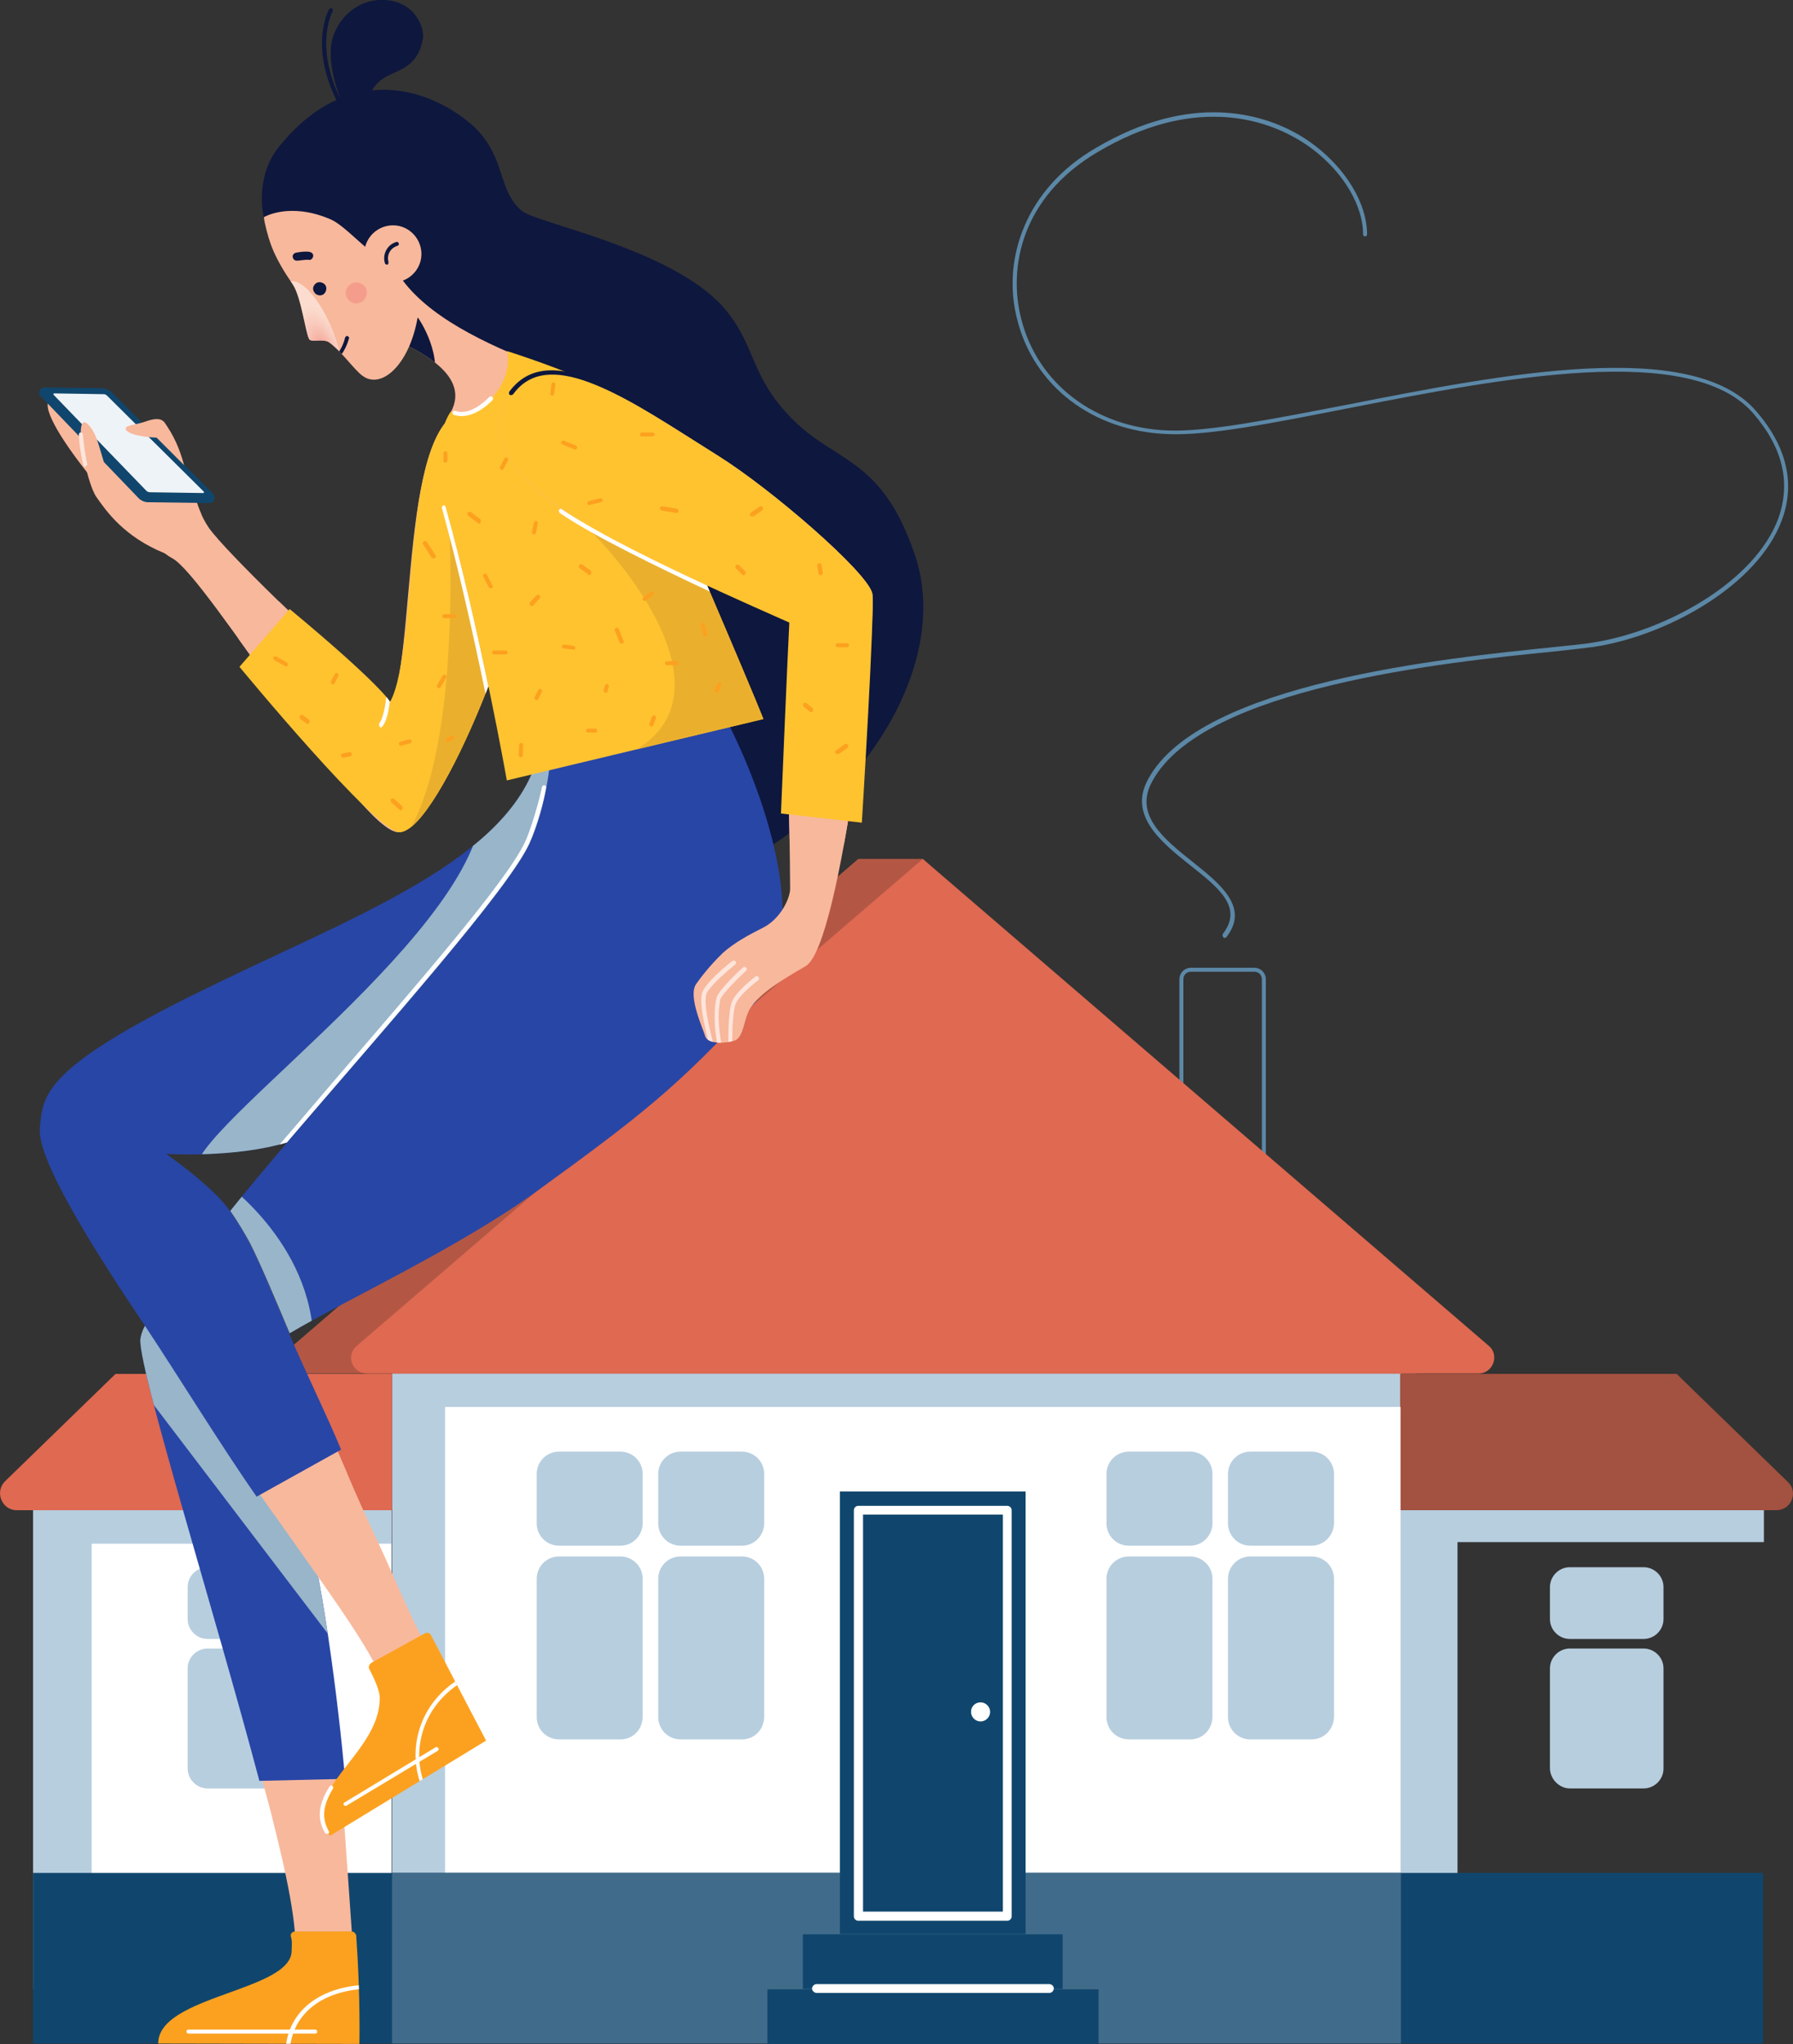 <?xml version="1.0" encoding="utf-8"?>
<!-- Generator: Adobe Illustrator 26.1.0, SVG Export Plug-In . SVG Version: 6.00 Build 0)  -->
<svg version="1.1" id="Ñëîé_5" xmlns="http://www.w3.org/2000/svg" xmlns:xlink="http://www.w3.org/1999/xlink" x="0px" y="0px"
	 viewBox="0 0 450 512.9" style="enable-background:new 0 0 450 512.9;" xml:space="preserve">
<rect x="0" y="0" width="450" height="512.9" fill="#333333" stroke="none"/>
<style type="text/css">
	.st0{fill:#B7CEDF;}
	.st1{fill:#FFFFFF;}
	.st2{fill-rule:evenodd;clip-rule:evenodd;fill:#B7CEDF;}
	.st3{fill:#DF6951;}
	.st4{fill:#A35140;}
	.st5{fill:#10466D;}
	.st6{fill:#406B8A;}
	.st7{fill:#5C88A7;}
	.st8{fill:#B35744;}
	.st9{fill:#F8B89C;}
	.st10{clip-path:url(#SVGID_00000015313104536187119140000009260548188533477541_);fill:#F8B89C;}
	.st11{clip-path:url(#SVGID_00000140016197757336197370000010416574855523040176_);fill:#F8B89C;}
	.st12{fill:#FFC330;}
	.st13{clip-path:url(#SVGID_00000106121127464306556950000006023072539687857833_);fill:#EAB02D;}
	.st14{clip-path:url(#SVGID_00000082365984129610611210000003379697603435280806_);fill:#FFFFFF;}
	.st15{clip-path:url(#SVGID_00000134242359294277713760000009247551313349284524_);fill:#FFFFFF;}
	.st16{fill:#EEF3F7;}
	.st17{fill:#FDE5DC;}
	.st18{clip-path:url(#SVGID_00000080922393006732089680000008527489055077887415_);fill:#0E173D;}
	.st19{clip-path:url(#SVGID_00000140711574765740311780000001616095871027402926_);fill:#0E173D;}
	.st20{clip-path:url(#SVGID_00000090290386512647132910000006193281817751666108_);fill:#0E173D;}
	
		.st21{opacity:0.5;clip-path:url(#SVGID_00000142855112459868463690000001367989396906568126_);fill:url(#SVGID_00000022551323050679580150000009056249511095474076_);enable-background:new    ;}
	.st22{clip-path:url(#SVGID_00000115496088128263827190000013885731102516828051_);fill:#0E173D;}
	
		.st23{opacity:0.2;clip-path:url(#SVGID_00000173859203314288505920000016130954559817674112_);fill:#EB344C;enable-background:new    ;}
	.st24{fill:#0E173D;}
	.st25{clip-path:url(#SVGID_00000077324638559572060510000011838148935118322604_);fill:#F8B89C;}
	.st26{fill:#FCA11F;}
	.st27{clip-path:url(#SVGID_00000089553787616177742690000005079730960262800531_);fill:#FFFFFF;}
	.st28{clip-path:url(#SVGID_00000073714747023782310390000014750969584158007226_);fill:#FFFFFF;}
	.st29{fill:#2846A6;}
	.st30{clip-path:url(#SVGID_00000149378546414190119570000000674514372669313202_);fill:#98B5CA;}
	.st31{clip-path:url(#SVGID_00000109710105781903276500000002528337881465983639_);fill:#F8B89C;}
	.st32{clip-path:url(#SVGID_00000155843037535064500790000012427497100779378877_);fill:#98B5CA;}
	.st33{clip-path:url(#SVGID_00000041274040920398083800000017223574460899991207_);fill:#FFFFFF;}
	.st34{clip-path:url(#SVGID_00000136387645021236147360000001862547650198611358_);fill:#FFFFFF;}
	.st35{clip-path:url(#SVGID_00000137813036743887402620000003643739999414469561_);fill:#FFFFFF;}
	.st36{clip-path:url(#SVGID_00000109023655447731113760000008512727190764023715_);fill:#98B5CA;}
	.st37{clip-path:url(#SVGID_00000078732121074010406530000009703391305322559907_);fill:#EAB02D;}
	.st38{clip-path:url(#SVGID_00000031926361277453973050000002505349511932589186_);fill:#FFFFFF;}
	.st39{clip-path:url(#SVGID_00000081608147081549280170000003951655597861674118_);fill:#F8B89C;}
	.st40{clip-path:url(#SVGID_00000050624578507715062740000018444979332055817619_);fill:#FDE5DC;}
	.st41{clip-path:url(#SVGID_00000044176512286423532880000005334031071852391824_);fill:#FDE5DC;}
	.st42{clip-path:url(#SVGID_00000156554529110249435040000008610615620986307247_);fill:#FDE5DC;}
</style>
<g>
	<g>
		<g>
			<g>
				<rect x="98.4" y="320" class="st0" width="253.2" height="179"/>
			</g>
			<g>
				<rect x="8.3" y="378.9" class="st0" width="90" height="120.2"/>
				<g>
					<rect x="23" y="387.3" class="st1" width="75.2" height="111.7"/>
				</g>
				<g>
					<g>
						<path class="st2" d="M70.6,411.2H52.1c-2.8,0-5-2.3-5-5v-8c0-2.8,2.3-5,5-5h18.5c2.8,0,5,2.3,5,5v8
							C75.6,409,73.5,411.2,70.6,411.2z"/>
					</g>
					<g>
						<path class="st2" d="M70.6,448.7H52.1c-2.8,0-5-2.3-5-5v-25.1c0-2.8,2.3-5,5-5h18.5c2.8,0,5,2.3,5,5v25
							C75.6,446.3,73.5,448.7,70.6,448.7z"/>
					</g>
				</g>
				<g>
					<g>
						<path id="SVGID_12_" class="st3" d="M98.4,378.9H4.2c-3.8,0-5.6-4.7-2.9-7.3L29,344.7h69.4V378.9L98.4,378.9z"/>
					</g>
				</g>
			</g>
			<g>
				<polygon class="st0" points="365.8,499.1 351.4,499.1 351.4,378.9 442.7,378.9 442.7,386.9 365.8,386.9 				"/>
				<g>
					<g>
						<path class="st2" d="M394,411.2h18.5c2.8,0,5-2.3,5-5v-8c0-2.8-2.3-5-5-5H394c-2.8,0-5,2.3-5,5v8
							C389,409,391.3,411.2,394,411.2z"/>
					</g>
					<g>
						<path class="st2" d="M394,448.7h18.5c2.8,0,5-2.3,5-5v-25.1c0-2.8-2.3-5-5-5H394c-2.8,0-5,2.3-5,5v25
							C389,446.3,391.3,448.7,394,448.7z"/>
					</g>
				</g>
				<g>
					<g>
						<path id="SVGID_11_" class="st4" d="M351.4,378.9h94.4c3.8,0,5.6-4.6,2.9-7.1l-27.9-27.1h-69.4L351.4,378.9L351.4,378.9z"/>
					</g>
				</g>
			</g>
			<g>
				<rect x="111.7" y="353" class="st1" width="239.8" height="146"/>
			</g>
			<rect id="SVGID_10_" x="8.3" y="469.9" class="st5" width="434.2" height="42.8"/>
			<rect id="SVGID_9_" x="98.4" y="469.9" class="st6" width="253.2" height="42.8"/>
		</g>
		<g>
			<path class="st7" d="M317.2,296.5h-20.7c-0.3,0-0.5-0.2-0.5-0.5v-50.3c0-1.6,1.3-2.9,2.9-2.9h15.9c1.6,0,2.9,1.3,2.9,2.9v50.3
				C317.7,296.2,317.5,296.5,317.2,296.5z M297,295.4h19.7v-49.7c0-1.1-0.8-1.9-1.9-1.9h-15.9c-1.1,0-1.9,0.8-1.9,1.9L297,295.4
				L297,295.4z"/>
			<path class="st8" d="M215.4,215.5L73.4,337.7c-2.8,2.4-1.1,6.9,2.6,6.9h279c3.6,0,5.3-4.6,2.6-6.9l-126-122.2L215.4,215.5
				L215.4,215.5z"/>
			<g>
				<g>
					<path id="SVGID_8_" class="st3" d="M231.6,215.5L89.5,337.7c-2.8,2.4-1.1,6.9,2.6,6.9h279c3.6,0,5.3-4.6,2.6-6.9L231.6,215.5z"
						/>
				</g>
			</g>
		</g>
		<g>
			<g>
				<rect x="210.8" y="374.2" class="st5" width="46.6" height="111"/>
			</g>
			<rect x="201.5" y="485.3" class="st5" width="65.2" height="13.7"/>
			<rect x="192.6" y="499.1" class="st5" width="83.1" height="13.7"/>
			<path class="st1" d="M263.4,500h-58.5c-0.5,0-1.1-0.5-1.1-1.1c0-0.5,0.5-1.1,1.1-1.1h58.5c0.5,0,1.1,0.5,1.1,1.1
				C264.4,499.6,263.9,500,263.4,500z"/>
			<path class="st1" d="M214.3,480.8V378.9c0-0.6,0.5-1.1,1.1-1.1h37.4c0.6,0,1.1,0.5,1.1,1.1v101.9c0,0.6-0.5,1.1-1.1,1.1h-37.4
				C214.8,481.9,214.3,481.4,214.3,480.8z M251.7,380h-35.1v99.6h35.1V380z"/>
			<g>
				<path class="st1" d="M243.7,429.5c0,1.3,1.1,2.4,2.4,2.4c1.3,0,2.4-1.1,2.4-2.4c0-1.3-1.1-2.4-2.4-2.4
					C244.8,427.1,243.7,428.1,243.7,429.5z"/>
			</g>
		</g>
		<g>
			<g>
				<path class="st2" d="M155.7,387.8h-15.4c-3.1,0-5.6-2.5-5.6-5.6v-12.4c0-3.1,2.5-5.6,5.6-5.6h15.4c3.1,0,5.6,2.5,5.6,5.6v12.5
					C161.2,385.3,158.8,387.8,155.7,387.8z"/>
			</g>
			<g>
				<path class="st2" d="M155.7,436.4h-15.4c-3.1,0-5.6-2.5-5.6-5.6v-34.7c0-3.1,2.5-5.6,5.6-5.6h15.4c3.1,0,5.6,2.5,5.6,5.6v34.7
					C161.2,434,158.8,436.4,155.7,436.4z"/>
			</g>
			<g>
				<path class="st2" d="M186.2,387.8h-15.4c-3.1,0-5.6-2.5-5.6-5.6v-12.4c0-3.1,2.5-5.6,5.6-5.6h15.4c3.1,0,5.6,2.5,5.6,5.6v12.5
					C191.7,385.3,189.3,387.8,186.2,387.8z"/>
			</g>
			<g>
				<path class="st2" d="M186.2,436.4h-15.4c-3.1,0-5.6-2.5-5.6-5.6v-34.7c0-3.1,2.5-5.6,5.6-5.6h15.4c3.1,0,5.6,2.5,5.6,5.6v34.7
					C191.7,434,189.3,436.4,186.2,436.4z"/>
			</g>
		</g>
		<g>
			<g>
				<path class="st2" d="M298.7,387.8h-15.4c-3.1,0-5.6-2.5-5.6-5.6v-12.4c0-3.1,2.5-5.6,5.6-5.6h15.4c3.1,0,5.6,2.5,5.6,5.6v12.5
					C304.2,385.3,301.8,387.8,298.7,387.8z"/>
			</g>
			<g>
				<path class="st2" d="M298.7,436.4h-15.4c-3.1,0-5.6-2.5-5.6-5.6v-34.7c0-3.1,2.5-5.6,5.6-5.6h15.4c3.1,0,5.6,2.5,5.6,5.6v34.7
					C304.2,434,301.8,436.4,298.7,436.4z"/>
			</g>
			<g>
				<path class="st2" d="M329.2,387.8h-15.4c-3.1,0-5.6-2.5-5.6-5.6v-12.4c0-3.1,2.5-5.6,5.6-5.6h15.4c3.1,0,5.6,2.5,5.6,5.6v12.5
					C334.7,385.3,332.2,387.8,329.2,387.8z"/>
			</g>
			<g>
				<path class="st2" d="M329.2,436.4h-15.4c-3.1,0-5.6-2.5-5.6-5.6v-34.7c0-3.1,2.5-5.6,5.6-5.6h15.4c3.1,0,5.6,2.5,5.6,5.6v34.7
					C334.7,434,332.2,436.4,329.2,436.4z"/>
			</g>
		</g>
	</g>
</g>
<g>
	<g>
		<g>
			<g>
				<path id="XMLID_13_" class="st9" d="M118.4,102.6c-18.7,0-13.4,62.6-20.9,76.1c0,0-4.4-7.1-10.2-11.8
					c-5.9-4.7-30.8-28.6-34.9-34.5c-4.1-6-3.4-11.9-7.3-15.2c-3.9-3.4-30.9-19-32.8-16.7c-3.6,4.4,22.4,35,31,39.6
					c8.6,4.7,47,68.7,56.7,68.7c9.8,0,34.4-59.6,34.4-86C134.6,110.3,128.5,102.6,118.4,102.6z"/>
			</g>
			<g>
				<g>
					<defs>
						<path id="SVGID_00000046319457576951492970000004916885766449221798_" d="M118.4,102.6c-18.7,0-13.4,62.6-20.9,76.1
							c0,0-4.4-7.1-10.2-11.8c-5.9-4.7-30.8-28.6-34.9-34.5c-4.1-6-3.4-11.9-7.3-15.2c-3.9-3.4-30.9-19-32.8-16.7
							c-3.6,4.4,22.4,35,31,39.6c8.6,4.7,47,68.7,56.7,68.7c9.8,0,34.4-59.6,34.4-86C134.6,110.3,128.5,102.6,118.4,102.6z"/>
					</defs>
					<clipPath id="SVGID_00000103984260684838156090000008384918465424118965_">
						<use xlink:href="#SVGID_00000046319457576951492970000004916885766449221798_"  style="overflow:visible;"/>
					</clipPath>
					<polygon style="clip-path:url(#SVGID_00000103984260684838156090000008384918465424118965_);fill:#F8B89C;" points="
						78.9,154.8 64.2,175.8 56.5,163.4 71.7,149.4 					"/>
				</g>
			</g>
			<g>
				<g>
					<defs>
						<path id="SVGID_00000115498200528569682560000009846850632467300526_" d="M118.4,102.6c-18.7,0-13.4,62.6-20.9,76.1
							c0,0-4.4-7.1-10.2-11.8c-5.9-4.7-30.8-28.6-34.9-34.5c-4.1-6-3.4-11.9-7.3-15.2c-3.9-3.4-30.9-19-32.8-16.7
							c-3.6,4.4,22.4,35,31,39.6c8.6,4.7,47,68.7,56.7,68.7c9.8,0,34.4-59.6,34.4-86C134.6,110.3,128.5,102.6,118.4,102.6z"/>
					</defs>
					<clipPath id="SVGID_00000071547524448025007070000014971230332247667373_">
						<use xlink:href="#SVGID_00000115498200528569682560000009846850632467300526_"  style="overflow:visible;"/>
					</clipPath>
					<path style="clip-path:url(#SVGID_00000071547524448025007070000014971230332247667373_);fill:#F8B89C;" d="M23.3,113.3
						c2.2,3.9,4.3,6,4.3,6s8,9.1,10.4,10.4c1.4,0.8,14.9,1.2,13.6-2.6c-1.1-3.2-19.1-26.3-25.9-29.7c-0.6-0.3-14.9,0.5-14,2.5
						C20.3,115.5,23,112.8,23.3,113.3z"/>
				</g>
			</g>
		</g>
		<g>
			<g>
				<path id="XMLID_12_" class="st12" d="M97.9,176.1c7.5-13.5,1.9-73.5,20.6-73.5c10.1,0,16.2,7.7,16.2,20.2
					c0,26.4-24.6,86-34.4,86c-6,0-40.2-41.5-40.2-41.5l12.6-14.5C95.8,172,97.9,176.1,97.9,176.1z"/>
			</g>
			<g>
				<g>
					<defs>
						<path id="SVGID_00000140728540036087392280000016222129662293197495_" d="M97.9,176.1c7.5-13.5,1.9-73.5,20.6-73.5
							c10.1,0,16.2,7.7,16.2,20.2c0,26.4-24.6,86-34.4,86c-6,0-40.2-41.5-40.2-41.5l12.6-14.5C95.8,172,97.9,176.1,97.9,176.1z"/>
					</defs>
					<clipPath id="SVGID_00000147926776206439424690000008082454728142736051_">
						<use xlink:href="#SVGID_00000140728540036087392280000016222129662293197495_"  style="overflow:visible;"/>
					</clipPath>
					<path style="clip-path:url(#SVGID_00000147926776206439424690000008082454728142736051_);fill:#EAB02D;" d="M112.5,126.9
						c0,0,3.9,55.7-9.1,80.2c-7.8,14.9,32.9-22.8,32.9-22.8L112.5,126.9z"/>
				</g>
			</g>
			<g>
				<g>
					<defs>
						<path id="SVGID_00000111163042388495695780000014792321201266387362_" d="M97.9,176.1c7.5-13.5,1.9-73.5,20.6-73.5
							c10.1,0,16.2,7.7,16.2,20.2c0,26.4-24.6,86-34.4,86c-6,0-40.2-41.5-40.2-41.5l12.6-14.5C95.8,172,97.9,176.1,97.9,176.1z"/>
					</defs>
					<clipPath id="SVGID_00000179625177742029423680000017083277635427614650_">
						<use xlink:href="#SVGID_00000111163042388495695780000014792321201266387362_"  style="overflow:visible;"/>
					</clipPath>
					<path style="clip-path:url(#SVGID_00000179625177742029423680000017083277635427614650_);fill:#FFFFFF;" d="M126.6,196.3
						c-0.2,0-0.5-0.2-0.5-0.5c-0.1-0.4-6.7-37.4-15.2-68.4c-0.1-0.2,0.1-0.5,0.4-0.6c0.2-0.1,0.5,0.1,0.6,0.4
						c8.6,31.1,15.2,68.1,15.3,68.5C127.2,196,126.9,196.3,126.6,196.3C126.6,196.3,126.6,196.3,126.6,196.3z"/>
				</g>
			</g>
			<g>
				<g>
					<defs>
						<path id="SVGID_00000149358516117994968000000010630617122086308778_" d="M97.9,176.1c7.5-13.5,1.9-73.5,20.6-73.5
							c10.1,0,16.2,7.7,16.2,20.2c0,26.4-24.6,86-34.4,86c-6,0-40.2-41.5-40.2-41.5l12.6-14.5C95.8,172,97.9,176.1,97.9,176.1z"/>
					</defs>
					<clipPath id="SVGID_00000104687401589850795020000013612890868753098881_">
						<use xlink:href="#SVGID_00000149358516117994968000000010630617122086308778_"  style="overflow:visible;"/>
					</clipPath>
					<path style="clip-path:url(#SVGID_00000104687401589850795020000013612890868753098881_);fill:#FFFFFF;" d="M95.6,182.5
						c-0.2,0-0.2-0.1-0.3-0.2c-0.2-0.2-0.2-0.5-0.1-0.8c0.9-1.2,1.6-4.2,1.9-8.3c0-0.3,0.2-0.5,0.5-0.5s0.5,0.2,0.5,0.5
						c-0.2,3.1-0.7,7.1-2,8.9C95.9,182.4,95.7,182.5,95.6,182.5z"/>
				</g>
			</g>
		</g>
		<g>
			<path class="st5" d="M52.5,126.2L37.1,126c-0.8,0-1.7-0.4-2.3-1L10.2,99.4c-0.8-0.8-0.2-2.2,0.9-2.2l14.5,0.2
				c0.8,0,1.6,0.4,2.3,0.9l25.6,25.6C54.3,124.8,53.7,126.2,52.5,126.2z"/>
			<path class="st16" d="M26.9,99.3c-0.2-0.2-0.5-0.4-0.8-0.4l-12.5-0.2c-0.2,0-0.2,0.2-0.2,0.3l23.3,24.1c0.2,0.2,0.5,0.4,0.9,0.4
				l13.4,0.2c0.2,0,0.2-0.2,0.2-0.3L26.9,99.3z"/>
		</g>
		<path class="st9" d="M41.3,138.8c-10.1-4.1-14.6-10.5-17.1-14.1c-2.6-3.6-6-21.5-2.3-18.4c3.6,3.1,3.4,11.6,7,15
			C32.5,124.7,41.3,138.8,41.3,138.8z"/>
		<path class="st17" d="M21.4,117.1c-0.2,0-0.5-0.2-0.5-0.4c-0.6-2.6-1.1-5.6-1.1-7.7c0-0.3,0.2-0.5,0.5-0.5s0.5,0.2,0.5,0.5
			c0.2,1.9,0.5,5,1.1,7.4c0.1,0.2-0.2,0.5-0.4,0.6C21.5,117.1,21.5,117.1,21.4,117.1z"/>
		<path class="st9" d="M46.2,116.7c-1.2-4.4-2.6-7.4-4.9-10.7c-1.1-1.4-3.2-0.8-4.9-0.2c-2.3,0.8-5.4,0.9-4.8,2c1.1,1.8,7.7,2,7.7,2
			L46.2,116.7z"/>
	</g>
	<g>
		<g>
			<g>
				<path id="SVGID_2_" class="st9" d="M111.5,61.6C123.1,80.7,135,87.9,135,87.9s-1,11.4-7.8,15.2c-6.8,3.8-16,3.8-14,0.2
					c2.2-4.2,2-10-10.4-16.3C94.8,82.9,111.5,61.6,111.5,61.6z"/>
			</g>
			<g>
				<g>
					<defs>
						<path id="SVGID_00000071542884464000611200000007827099336061963916_" d="M111.5,61.6C123.1,80.7,135,87.9,135,87.9
							s-1,11.4-7.8,15.2c-6.8,3.8-16,3.8-14,0.2c2.2-4.2,2-10-10.4-16.3C94.8,82.9,111.5,61.6,111.5,61.6z"/>
					</defs>
					<clipPath id="SVGID_00000001648048020808635120000000931843608637970055_">
						<use xlink:href="#SVGID_00000071542884464000611200000007827099336061963916_"  style="overflow:visible;"/>
					</clipPath>
					<path style="clip-path:url(#SVGID_00000001648048020808635120000000931843608637970055_);fill:#0E173D;" d="M108.2,98
						c-2-3.4-4.4-5.6-7-8c-4.4-4.1-2.3-8.4,3.7-10.3C105,79.8,111.8,89.5,108.2,98z"/>
				</g>
			</g>
		</g>
		<g>
			<g>
				<path id="SVGID_1_" class="st9" d="M73.5,71.4c2.1,3.1,3.2,12.3,4.1,13.7c0.5,0.9,3.6-0.2,5,0.8c3.2,2.3,6.2,6.8,8.4,8.4
					c4.9,3.6,12.2-3.2,14-15.8c2.7-17.9,0.7-20.9-7.7-34.6c-7.1-11.6-34.1-1.7-30.8,12.2C67.6,60.9,68.7,64.4,73.5,71.4z"/>
			</g>
			<g>
				<g>
					<defs>
						<path id="SVGID_00000145050981523465659890000016964259071273399687_" d="M73.5,71.4c2.1,3.1,3.2,12.3,4.1,13.7
							c0.5,0.9,3.6-0.2,5,0.8c3.2,2.3,6.2,6.8,8.4,8.4c4.9,3.6,12.2-3.2,14-15.8c2.7-17.9,0.7-20.9-7.7-34.6
							c-7.1-11.6-34.1-1.7-30.8,12.2C67.6,60.9,68.7,64.4,73.5,71.4z"/>
					</defs>
					<clipPath id="SVGID_00000073705495794538435910000016699181459630065799_">
						<use xlink:href="#SVGID_00000145050981523465659890000016964259071273399687_"  style="overflow:visible;"/>
					</clipPath>
					<path style="clip-path:url(#SVGID_00000073705495794538435910000016699181459630065799_);fill:#0E173D;" d="M83.7,90.8
						c-0.2,0-0.4-0.1-0.5-0.2c-0.2-0.2-0.1-0.5,0.2-0.7c2.4-1.5,3.2-5.1,3.2-5.2c0.1-0.2,0.4-0.5,0.6-0.4c0.2,0.1,0.5,0.3,0.4,0.6
						c-0.1,0.2-1,4.1-3.8,5.8C83.9,90.8,83.8,90.8,83.7,90.8z"/>
				</g>
			</g>
			<g>
				<g>
					<defs>
						<path id="SVGID_00000124882651113993413700000015785734097370763406_" d="M73.5,71.4c2.1,3.1,3.2,12.3,4.1,13.7
							c0.5,0.9,3.6-0.2,5,0.8c3.2,2.3,6.2,6.8,8.4,8.4c4.9,3.6,12.2-3.2,14-15.8c2.7-17.9,0.7-20.9-7.7-34.6
							c-7.1-11.6-34.1-1.7-30.8,12.2C67.6,60.9,68.7,64.4,73.5,71.4z"/>
					</defs>
					<clipPath id="SVGID_00000072961369282518416580000010123656545161968057_">
						<use xlink:href="#SVGID_00000124882651113993413700000015785734097370763406_"  style="overflow:visible;"/>
					</clipPath>
					<path style="clip-path:url(#SVGID_00000072961369282518416580000010123656545161968057_);fill:#0E173D;" d="M79.3,73.8
						c0.8,0.5,1.8,0.4,2.3-0.4c0.5-0.8,0.4-1.8-0.4-2.3c-0.8-0.5-1.8-0.4-2.3,0.4C78.3,72.3,78.6,73.2,79.3,73.8z"/>
				</g>
			</g>
			<g>
				<g>
					<defs>
						<path id="SVGID_00000066513602282900708580000009222545738234019757_" d="M73.5,71.4c2.1,3.1,3.2,12.3,4.1,13.7
							c0.5,0.9,3.6-0.2,5,0.8c3.2,2.3,6.2,6.8,8.4,8.4c4.9,3.6,12.2-3.2,14-15.8c2.7-17.9,0.7-20.9-7.7-34.6
							c-7.1-11.6-34.1-1.7-30.8,12.2C67.6,60.9,68.7,64.4,73.5,71.4z"/>
					</defs>
					<clipPath id="SVGID_00000070120348072283904290000006813379034106194048_">
						<use xlink:href="#SVGID_00000066513602282900708580000009222545738234019757_"  style="overflow:visible;"/>
					</clipPath>
					
						<radialGradient id="SVGID_00000130647349182555909730000009054961595718127023_" cx="12286.61" cy="3848.557" r="4.594" gradientTransform="matrix(1.29 -0.496 1.136 2.954 -20140.287 -5186.053)" gradientUnits="userSpaceOnUse">
						<stop  offset="0" style="stop-color:#EB7A7A"/>
						<stop  offset="4.305909e-02" style="stop-color:#EC8383"/>
						<stop  offset="0.311" style="stop-color:#F4B8B8"/>
						<stop  offset="0.544" style="stop-color:#FADFDF"/>
						<stop  offset="0.73" style="stop-color:#FEF6F6"/>
						<stop  offset="0.845" style="stop-color:#FFFFFF"/>
					</radialGradient>
					
						<path style="opacity:0.5;clip-path:url(#SVGID_00000070120348072283904290000006813379034106194048_);fill:url(#SVGID_00000130647349182555909730000009054961595718127023_);enable-background:new    ;" d="
						M83.6,83.2c3.1,8,3.2,15.6,0.2,16.7c-3,1.2-8-4.4-11.1-12.5c-3.2-8-3.2-15.6-0.2-16.7C75.5,69.5,80.4,75.1,83.6,83.2z"/>
				</g>
			</g>
			<g>
				<g>
					<defs>
						<path id="SVGID_00000096761090937066842530000009338290915880712599_" d="M73.5,71.4c2.1,3.1,3.2,12.3,4.1,13.7
							c0.5,0.9,3.6-0.2,5,0.8c3.2,2.3,6.2,6.8,8.4,8.4c4.9,3.6,12.2-3.2,14-15.8c2.7-17.9,0.7-20.9-7.7-34.6
							c-7.1-11.6-34.1-1.7-30.8,12.2C67.6,60.9,68.7,64.4,73.5,71.4z"/>
					</defs>
					<clipPath id="SVGID_00000067200110276688811120000001950806655276005538_">
						<use xlink:href="#SVGID_00000096761090937066842530000009338290915880712599_"  style="overflow:visible;"/>
					</clipPath>
					<path style="clip-path:url(#SVGID_00000067200110276688811120000001950806655276005538_);fill:#0E173D;" d="M74.5,65.4
						c-0.5,0-0.9-0.3-1-0.8c-0.2-0.5,0.2-1.1,0.8-1.2c0.9-0.2,2.6-0.4,3.4-0.2c0.5,0.1,1,0.5,0.9,1.1c-0.1,0.5-0.5,1-1.1,0.9
						c-0.5-0.1-1.9,0.1-2.8,0.2C74.7,65.4,74.6,65.4,74.5,65.4z"/>
				</g>
			</g>
			<g>
				<g>
					<defs>
						<path id="SVGID_00000158709932350829094770000004583371343808574375_" d="M73.5,71.4c2.1,3.1,3.2,12.3,4.1,13.7
							c0.5,0.9,3.6-0.2,5,0.8c3.2,2.3,6.2,6.8,8.4,8.4c4.9,3.6,12.2-3.2,14-15.8c2.7-17.9,0.7-20.9-7.7-34.6
							c-7.1-11.6-34.1-1.7-30.8,12.2C67.6,60.9,68.7,64.4,73.5,71.4z"/>
					</defs>
					<clipPath id="SVGID_00000052811337263396192480000005323795662467227777_">
						<use xlink:href="#SVGID_00000158709932350829094770000004583371343808574375_"  style="overflow:visible;"/>
					</clipPath>
					
						<path style="opacity:0.2;clip-path:url(#SVGID_00000052811337263396192480000005323795662467227777_);fill:#EB344C;enable-background:new    ;" d="
						M92,74.1c-0.4,1.4-1.8,2.3-3.2,2c-1.4-0.4-2.3-1.8-2-3.2c0.4-1.4,1.8-2.3,3.2-2C91.5,71.2,92.4,72.6,92,74.1z"/>
				</g>
			</g>
		</g>
		<path class="st24" d="M69.8,37.1c-6,7.7-3.6,17.4-3.6,17.4s6.4-3.9,16.7,0.5c2.9,1.3,5.6,4.3,11.6,9.4c1.6,1.4,5.9,5,5.9,5
			c6.7,9.8,20.9,16.8,36.5,22.7c19.7,7.5,35.1,58.6,35.1,58.6l17.9,63.7c29.6-17.1,48.2-49.7,39.8-74.9c-8.7-26-20.8-22.9-32.6-36.2
			c-9-10.1-7.7-17.4-15.8-26.5C168.2,62.4,134.9,56,131.1,53c-6.7-5.3-3.7-14.8-14-22.8C104.1,20.1,85.1,17.7,69.8,37.1z"/>
		<g>
			<path class="st9" d="M95,69.9c3.4,2,7.8,0.8,9.8-2.6c2-3.4,0.8-7.8-2.6-9.8c-3.4-2-7.8-0.8-9.8,2.6C90.4,63.5,91.6,67.8,95,69.9z
				"/>
			<path class="st24" d="M97.1,66.4c-0.2,0-0.5-0.2-0.5-0.4c-0.7-2.3,0.7-4.7,2.9-5.3c0.2-0.1,0.5,0.1,0.6,0.4
				c0.1,0.2-0.1,0.5-0.4,0.6C98,62.2,97,64,97.5,65.7C97.5,66,97.5,66.4,97.1,66.4L97.1,66.4z"/>
		</g>
		<g>
			<path class="st24" d="M88.9,32.6c0,0-8.8-15.8-4.9-24.5c3.9-8.7,13.2-9.8,18.3-6.2c2.5,1.8,4.3,5.3,3.8,8
				c-1.6,8.4-7.9,7.4-11.3,10.9C89.4,26.4,92.4,34,92.4,34L88.9,32.6z"/>
			<path class="st24" d="M87,29.1c-0.2,0-0.4-0.1-0.5-0.2c-9.7-16-4.1-26.3-3.9-26.6c0.2-0.2,0.5-0.3,0.7-0.2s0.3,0.5,0.2,0.7
				c-0.1,0.2-5.5,10.1,3.9,25.6c0.2,0.2,0.1,0.5-0.2,0.7C87.2,29.1,87,29.1,87,29.1z"/>
			<path class="st24" d="M85.4,25.6c-0.2,0-0.5-0.2-0.5-0.4c-0.2-0.2,0.1-0.5,0.3-0.7c1.1-0.5,3.3-1.1,5.1-1.4
				c0.3-0.1,0.5,0.2,0.5,0.5c0.1,0.3-0.2,0.5-0.5,0.5c-1.7,0.2-3.8,0.8-4.9,1.3C85.5,25.6,85.5,25.6,85.4,25.6z"/>
		</g>
	</g>
	<g>
		<g>
			<g>
				<path id="XMLID_11_" class="st9" d="M64.7,442h20.5c0.4,4.4,0.6,8,0.8,10.1c0.8,11,1.6,22.6,2.3,32.6H74
					C73.1,474.1,69.1,458.9,64.7,442z"/>
			</g>
			<g>
				<g>
					<defs>
						<path id="SVGID_00000065041245878208463010000004712705654875952053_" d="M64.7,442h20.5c0.4,4.4,0.6,8,0.8,10.1
							c0.8,11,1.6,22.6,2.3,32.6H74C73.1,474.1,69.1,458.9,64.7,442z"/>
					</defs>
					<clipPath id="SVGID_00000080182141424452286610000007678905503732332680_">
						<use xlink:href="#SVGID_00000065041245878208463010000004712705654875952053_"  style="overflow:visible;"/>
					</clipPath>
					<polygon style="clip-path:url(#SVGID_00000080182141424452286610000007678905503732332680_);fill:#F8B89C;" points="
						90.3,438.8 57.2,438.5 65.4,451.7 89.3,451.6 					"/>
				</g>
			</g>
		</g>
		<g>
			<g>
				<path id="XMLID_10_" class="st26" d="M39.7,512.7c0-12.1,33.5-13.1,33.5-23.3c0-1.1,0.2-2.3-0.2-3.6c-0.2-0.6,0.4-1.2,1-1.2
					h14.3c0.5,0,1,0.5,1.1,1c1.1,15.6,0.8,27.2,0.8,27.2L39.7,512.7L39.7,512.7z"/>
			</g>
			<g>
				<g>
					<defs>
						<path id="SVGID_00000104690079744960295220000009571917040136091527_" d="M39.7,512.7c0-12.1,33.5-13.1,33.5-23.3
							c0-1.1,0.2-2.3-0.2-3.6c-0.2-0.6,0.4-1.2,1-1.2h14.3c0.5,0,1,0.5,1.1,1c1.1,15.6,0.8,27.2,0.8,27.2L39.7,512.7L39.7,512.7z"/>
					</defs>
					<clipPath id="SVGID_00000054259380995769534310000006848306783219932347_">
						<use xlink:href="#SVGID_00000104690079744960295220000009571917040136091527_"  style="overflow:visible;"/>
					</clipPath>
					<path style="clip-path:url(#SVGID_00000054259380995769534310000006848306783219932347_);fill:#FFFFFF;" d="M72.1,516.1
						c-0.3,0-0.5-0.2-0.5-0.5c0-10.8,8.6-17.7,22.1-17.7c0.3,0,0.5,0.2,0.5,0.5s-0.2,0.5-0.5,0.5c-12.8,0-21,6.5-21,16.7
						C72.6,515.9,72.4,516.1,72.1,516.1z"/>
				</g>
			</g>
			<g>
				<g>
					<defs>
						<path id="SVGID_00000043417011497677924670000003668447669730702507_" d="M39.7,512.7c0-12.1,33.5-13.1,33.5-23.3
							c0-1.1,0.2-2.3-0.2-3.6c-0.2-0.6,0.4-1.2,1-1.2h14.3c0.5,0,1,0.5,1.1,1c1.1,15.6,0.8,27.2,0.8,27.2L39.7,512.7L39.7,512.7z"/>
					</defs>
					<clipPath id="SVGID_00000072970507360874853300000003484671990833724570_">
						<use xlink:href="#SVGID_00000043417011497677924670000003668447669730702507_"  style="overflow:visible;"/>
					</clipPath>
					<path style="clip-path:url(#SVGID_00000072970507360874853300000003484671990833724570_);fill:#FFFFFF;" d="M79.2,510.2H47.3
						c-0.3,0-0.5-0.2-0.5-0.5c0-0.3,0.2-0.5,0.5-0.5h31.8c0.3,0,0.5,0.2,0.5,0.5C79.6,510,79.5,510.2,79.2,510.2z"/>
				</g>
			</g>
		</g>
		<g>
			<g>
				<path id="XMLID_9_" class="st29" d="M36.3,332.8c2.8-5.9,10.9-16.4,21.3-29c1.8,2.6,3.6,5.5,4.9,8c2.6,5,6,13.2,10,22.7
					c-5,2.9-8.5,5.3-9.3,7.1c-2.4,5.1,2.3,11.5,7.5,23.3c1.6,3.4,3.1,7.2,4.6,11.6c5.3,15.7,9.8,52.1,11.3,69.8l-21.5,0.5
					C53.6,403.5,35.2,345,35.2,336.2C35.3,335.3,35.6,334.1,36.3,332.8z"/>
			</g>
			<g>
				<g>
					<defs>
						<path id="SVGID_00000155832230395687402890000006603763365721392316_" d="M36.3,332.8c2.8-5.9,10.9-16.4,21.3-29
							c1.8,2.6,3.6,5.5,4.9,8c2.6,5,6,13.2,10,22.7c-5,2.9-8.5,5.3-9.3,7.1c-2.4,5.1,2.3,11.5,7.5,23.3c1.6,3.4,3.1,7.2,4.6,11.6
							c5.3,15.7,9.8,52.1,11.3,69.8l-21.5,0.5C53.6,403.5,35.2,345,35.2,336.2C35.3,335.3,35.6,334.1,36.3,332.8z"/>
					</defs>
					<clipPath id="SVGID_00000152979273483447652030000003083799859955041934_">
						<use xlink:href="#SVGID_00000155832230395687402890000006603763365721392316_"  style="overflow:visible;"/>
					</clipPath>
					<polygon style="clip-path:url(#SVGID_00000152979273483447652030000003083799859955041934_);fill:#98B5CA;" points="
						86.1,414.9 31.6,343.3 27.2,294.7 140.6,313.3 					"/>
				</g>
			</g>
		</g>
	</g>
	<g>
		<g>
			<g>
				<path id="XMLID_8_" class="st9" d="M82.2,358.1c4.5,10.7,9.1,21.4,13.3,30.2c2.9,6.2,6.4,14.8,10.3,22.4l-11.9,6.5
					c-5.5-10.4-18.7-27.8-32-47.1L82.2,358.1z"/>
			</g>
			<g>
				<g>
					<defs>
						<path id="SVGID_00000163043932155734643520000011896933828823382657_" d="M82.2,358.1c4.5,10.7,9.1,21.4,13.3,30.2
							c2.9,6.2,6.4,14.8,10.3,22.4l-11.9,6.5c-5.5-10.4-18.7-27.8-32-47.1L82.2,358.1z"/>
					</defs>
					<clipPath id="SVGID_00000045593576977082444470000004644969550407877772_">
						<use xlink:href="#SVGID_00000163043932155734643520000011896933828823382657_"  style="overflow:visible;"/>
					</clipPath>
					<polygon style="clip-path:url(#SVGID_00000045593576977082444470000004644969550407877772_);fill:#F8B89C;" points="
						82.8,355.2 58.6,369.9 66.7,381 90.6,367.6 					"/>
				</g>
			</g>
		</g>
		<g>
			<g>
				<path id="XMLID_6_" class="st29" d="M10,283c0.8-8.3,0.7-14.8,40.1-34.2c36.5-18,74.5-31.5,83.9-56c0,0,2.9,0.8,4.2-0.9
					c0,0-0.8,9.8-5.3,19.8c-5.1,11.3-35.3,45.2-60.8,74.9c-13.2,4-30.4,2.9-30.4,2.9s11.9,8.3,15.9,14.2c1.8,2.6,3.6,5.5,4.9,8
					c2.6,5,6,13.2,10,22.7c3,7.3,9.8,21.2,13.1,29.3l-21.2,11.8c-8.6-12.3-20-30.8-28.1-43C21.2,310.1,9.3,290.2,10,283z"/>
			</g>
			<g>
				<g>
					<defs>
						<path id="SVGID_00000124120206814862695610000005628164461992153493_" d="M10,283c0.8-8.3,0.7-14.8,40.1-34.2
							c36.5-18,74.5-31.5,83.9-56c0,0,2.9,0.8,4.2-0.9c0,0-0.8,9.8-5.3,19.8c-5.1,11.3-35.3,45.2-60.8,74.9
							c-13.2,4-30.4,2.9-30.4,2.9s11.9,8.3,15.9,14.2c1.8,2.6,3.6,5.5,4.9,8c2.6,5,6,13.2,10,22.7c3,7.3,9.8,21.2,13.1,29.3
							l-21.2,11.8c-8.6-12.3-20-30.8-28.1-43C21.2,310.1,9.3,290.2,10,283z"/>
					</defs>
					<clipPath id="SVGID_00000170260192036802564260000008830665920934777511_">
						<use xlink:href="#SVGID_00000124120206814862695610000005628164461992153493_"  style="overflow:visible;"/>
					</clipPath>
					<path style="clip-path:url(#SVGID_00000170260192036802564260000008830665920934777511_);fill:#98B5CA;" d="M49.2,292.8
						c1.9-12.5,78.3-64.7,71.5-95.6c-5-23.1,39-26.3,42.3-9.9c7.1,35.5-32.8,93.3-32.8,93.3L49.2,292.8z"/>
				</g>
			</g>
			<g>
				<g>
					<defs>
						<path id="SVGID_00000182519159735924370320000002257016897139590823_" d="M10,283c0.8-8.3,0.7-14.8,40.1-34.2
							c36.5-18,74.5-31.5,83.9-56c0,0,2.9,0.8,4.2-0.9c0,0-0.8,9.8-5.3,19.8c-5.1,11.3-35.3,45.2-60.8,74.9
							c-13.2,4-30.4,2.9-30.4,2.9s11.9,8.3,15.9,14.2c1.8,2.6,3.6,5.5,4.9,8c2.6,5,6,13.2,10,22.7c3,7.3,9.8,21.2,13.1,29.3
							l-21.2,11.8c-8.6-12.3-20-30.8-28.1-43C21.2,310.1,9.3,290.2,10,283z"/>
					</defs>
					<clipPath id="SVGID_00000019645844073643863210000006567835060860199075_">
						<use xlink:href="#SVGID_00000182519159735924370320000002257016897139590823_"  style="overflow:visible;"/>
					</clipPath>
					<path style="clip-path:url(#SVGID_00000019645844073643863210000006567835060860199075_);fill:#FFFFFF;" d="M70,288.8
						c-0.2,0-0.2-0.1-0.3-0.2c-0.2-0.2-0.2-0.5-0.1-0.8c4.7-5.4,9.6-11.2,14.3-16.7c21.1-24.5,43-49.7,47.8-59.7
						c1.5-3.1,3.7-10.7,4.3-13.9c0.1-0.3,0.3-0.5,0.6-0.5c0.3,0.1,0.5,0.3,0.5,0.6c-0.5,3.3-2.8,10.9-4.3,14.1
						c-4.9,10.1-25.8,34.3-47.9,59.9c-4.7,5.5-9.7,11.2-14.3,16.7C70.2,288.7,70.1,288.8,70,288.8z"/>
				</g>
			</g>
		</g>
		<g>
			<g>
				<path id="XMLID_5_" class="st26" d="M122,436.7l-39.2,23.9c-8.5-11.2,12.7-20.5,12.5-34.7c0-1.4-0.9-3.9-2.6-7.1
					c-0.3-0.5-0.1-1.2,0.5-1.6l13.4-7.4c0.5-0.3,1.3-0.2,1.6,0.5C115.1,423.6,122,436.7,122,436.7z"/>
			</g>
			<g>
				<g>
					<defs>
						<path id="SVGID_00000169543521116982688040000001495552202926537136_" d="M122,436.7l-39.2,23.9
							c-8.5-11.2,12.7-20.5,12.5-34.7c0-1.4-0.9-3.9-2.6-7.1c-0.3-0.5-0.1-1.2,0.5-1.6l13.4-7.4c0.5-0.3,1.3-0.2,1.6,0.5
							C115.1,423.6,122,436.7,122,436.7z"/>
					</defs>
					<clipPath id="SVGID_00000070838691839159056840000016649638886181662899_">
						<use xlink:href="#SVGID_00000169543521116982688040000001495552202926537136_"  style="overflow:visible;"/>
					</clipPath>
					<path style="clip-path:url(#SVGID_00000070838691839159056840000016649638886181662899_);fill:#FFFFFF;" d="M106.5,448.9
						c-0.2,0-0.4-0.2-0.5-0.3c-3.8-8.6-1.6-21.2,10.1-27.9c0.2-0.2,0.5-0.1,0.7,0.2c0.2,0.2,0.1,0.5-0.2,0.7
						c-11.2,6.4-13.4,18.5-9.8,26.6c0.2,0.2,0,0.5-0.2,0.7C106.7,448.9,106.6,448.9,106.5,448.9z"/>
				</g>
			</g>
			<g>
				<g>
					<defs>
						<path id="SVGID_00000104667100300142760840000012287355194800002438_" d="M122,436.7l-39.2,23.9
							c-8.5-11.2,12.7-20.5,12.5-34.7c0-1.4-0.9-3.9-2.6-7.1c-0.3-0.5-0.1-1.2,0.5-1.6l13.4-7.4c0.5-0.3,1.3-0.2,1.6,0.5
							C115.1,423.6,122,436.7,122,436.7z"/>
					</defs>
					<clipPath id="SVGID_00000065070234357229136540000010782709003897745050_">
						<use xlink:href="#SVGID_00000104667100300142760840000012287355194800002438_"  style="overflow:visible;"/>
					</clipPath>
					<path style="clip-path:url(#SVGID_00000065070234357229136540000010782709003897745050_);fill:#FFFFFF;" d="M86.8,453.1
						c-0.2,0-0.4-0.1-0.5-0.2c-0.2-0.2-0.1-0.5,0.2-0.7l22.8-13.8c0.2-0.2,0.5-0.1,0.7,0.2c0.2,0.2,0.1,0.5-0.2,0.7L87,453
						C87,453.1,86.9,453.1,86.8,453.1z"/>
				</g>
			</g>
		</g>
		<path class="st1" d="M82.1,460.1c-0.2,0-0.4-0.1-0.5-0.2c-2.7-4.5-0.8-8.6,1.1-11.7c0.2-0.2,0.5-0.3,0.7-0.2
			c0.2,0.2,0.3,0.5,0.2,0.7c-2.6,4.3-2.9,7.4-1.1,10.7c0.2,0.2,0.1,0.5-0.2,0.7C82.3,460,82.2,460.1,82.1,460.1z"/>
	</g>
	<g>
		<g>
			<path id="XMLID_4_" class="st29" d="M72.1,286.6c25.5-29.7,55.7-63.6,60.8-74.9c4.5-10,5.3-22,5.3-22L182,180
				c0,0,27.2,50.1,6.9,72.2c-18.8,20.5-28.3,27.9-54.5,46.9c-19.4,14-47.3,26.9-61.7,35.4c-4-9.5-7.4-17.6-10-22.7
				c-1.4-2.6-3.1-5.4-4.9-8C62.1,298.4,67,292.6,72.1,286.6z"/>
		</g>
		<g>
			<g>
				<defs>
					<path id="SVGID_00000129200110102889730610000002376017888482350741_" d="M72.1,286.6c25.5-29.7,55.7-63.6,60.8-74.9
						c4.5-10,5.3-22,5.3-22L182,180c0,0,27.2,50.1,6.9,72.2c-18.8,20.5-28.3,27.9-54.5,46.9c-19.4,14-47.3,26.9-61.7,35.4
						c-4-9.5-7.4-17.6-10-22.7c-1.4-2.6-3.1-5.4-4.9-8C62.1,298.4,67,292.6,72.1,286.6z"/>
				</defs>
				<clipPath id="SVGID_00000165915772580921188360000006017281808976797361_">
					<use xlink:href="#SVGID_00000129200110102889730610000002376017888482350741_"  style="overflow:visible;"/>
				</clipPath>
				<path style="clip-path:url(#SVGID_00000165915772580921188360000006017281808976797361_);fill:#98B5CA;" d="M56.3,296.6
					c0,0,23.9,16.7,22.3,43.4C76.9,367.6,24.7,358,24.7,358L2.5,310.2L56.3,296.6z"/>
			</g>
		</g>
	</g>
	<g>
		<g>
			<g>
				<path id="XMLID_3_" class="st12" d="M123.2,100c-6.2,6.2-10,3.2-10,3.2s-6,7.3-1.3,24.2c8.8,31.4,15.3,68.4,15.3,68.4l64.4-15.4
					c-3.4-8.6-21.8-51.6-27.3-63.8c-4.7-10.3-9.5-18-17.9-21.5c-9.8-4.1-19.1-7-19.1-7S128.8,94.4,123.2,100z"/>
			</g>
			<g>
				<g>
					<defs>
						<path id="SVGID_00000030484736031860958170000001389259001581349291_" d="M123.2,100c-6.2,6.2-10,3.2-10,3.2s-6,7.3-1.3,24.2
							c8.8,31.4,15.3,68.4,15.3,68.4l64.4-15.4c-3.4-8.6-21.8-51.6-27.3-63.8c-4.7-10.3-9.5-18-17.9-21.5c-9.8-4.1-19.1-7-19.1-7
							S128.8,94.4,123.2,100z"/>
					</defs>
					<clipPath id="SVGID_00000000206897877742712520000012788262223056964482_">
						<use xlink:href="#SVGID_00000030484736031860958170000001389259001581349291_"  style="overflow:visible;"/>
					</clipPath>
					<path style="clip-path:url(#SVGID_00000000206897877742712520000012788262223056964482_);fill:#EAB02D;" d="M154.7,190.5
						c28.5-11.2,9.3-41.4-6.8-57.6c-15.1-15.2,26.6,1.1,26.6,1.1l24.5,49.4L154.7,190.5z"/>
				</g>
			</g>
			<g>
				<g>
					<defs>
						<path id="SVGID_00000011729426325294795820000015275647079209234852_" d="M123.2,100c-6.2,6.2-10,3.2-10,3.2s-6,7.3-1.3,24.2
							c8.8,31.4,15.3,68.4,15.3,68.4l64.4-15.4c-3.4-8.6-21.8-51.6-27.3-63.8c-4.7-10.3-9.5-18-17.9-21.5c-9.8-4.1-19.1-7-19.1-7
							S128.8,94.4,123.2,100z"/>
					</defs>
					<clipPath id="SVGID_00000106825398324945975000000002283582713142404775_">
						<use xlink:href="#SVGID_00000011729426325294795820000015275647079209234852_"  style="overflow:visible;"/>
					</clipPath>
					<path style="clip-path:url(#SVGID_00000106825398324945975000000002283582713142404775_);fill:#FFFFFF;" d="M178.3,148.5
						c-0.1,0-0.2,0-0.2-0.1c-12.8-6-29.7-14.2-37.6-19.7c-0.2-0.2-0.3-0.5-0.2-0.8c0.2-0.2,0.5-0.3,0.8-0.2
						c7.8,5.4,24.7,13.6,37.5,19.5c0.2,0.2,0.4,0.5,0.2,0.7C178.7,148.4,178.5,148.5,178.3,148.5z"/>
				</g>
			</g>
		</g>
		<path class="st1" d="M115.8,104.4c-0.8,0-1.4-0.2-1.9-0.3c-0.2-0.1-0.5-0.4-0.3-0.7c0.1-0.2,0.4-0.5,0.7-0.3
			c1.4,0.5,4.3,0.7,8.5-3.5c0.2-0.2,0.5-0.2,0.8,0c0.2,0.2,0.2,0.5,0,0.8C120.3,103.7,117.6,104.4,115.8,104.4z"/>
	</g>
	<g>
		<g>
			<g>
				<path id="XMLID_2_" class="st9" d="M128.3,98.6c9.5-13,29.3,1.6,52,15.8c13.4,8.4,37.2,29,38.6,34.4c1.4,5.3-7.7,88.4-16.7,93.6
					c-9.1,5.2-11.9,7.7-13.8,10.4c-1.8,2.6-1.6,7.5-4.1,8.3c-2.6,0.8-6.7,0.8-7.3-1.1c-0.5-1.8-4.4-10-2.3-13.1
					c1.1-1.6,3.5-4.7,6.6-7.7c2.9-2.7,7.1-4.9,10.3-6.5c4.4-2.3,6.7-7.4,6.7-9.7c-0.2-38.3-2.6-59.1,2.4-68.1c0-5-45.1-17.1-59.5-27
					C126.1,117.5,121.8,107.4,128.3,98.6z"/>
			</g>
			<g>
				<g>
					<defs>
						<path id="SVGID_00000134249849063148940410000011156405705603087255_" d="M128.3,98.6c9.5-13,29.3,1.6,52,15.8
							c13.4,8.4,37.2,29,38.6,34.4c1.4,5.3-7.7,88.4-16.7,93.6c-9.1,5.2-11.9,7.7-13.8,10.4c-1.8,2.6-1.6,7.5-4.1,8.3
							c-2.6,0.8-6.7,0.8-7.3-1.1c-0.5-1.8-4.4-10-2.3-13.1c1.1-1.6,3.5-4.7,6.6-7.7c2.9-2.7,7.1-4.9,10.3-6.5
							c4.4-2.3,6.7-7.4,6.7-9.7c-0.2-38.3-2.6-59.1,2.4-68.1c0-5-45.1-17.1-59.5-27C126.1,117.5,121.8,107.4,128.3,98.6z"/>
					</defs>
					<clipPath id="SVGID_00000146468363215612482020000009920781763032434831_">
						<use xlink:href="#SVGID_00000134249849063148940410000011156405705603087255_"  style="overflow:visible;"/>
					</clipPath>
					<polygon style="clip-path:url(#SVGID_00000146468363215612482020000009920781763032434831_);fill:#F8B89C;" points="
						218.9,212.4 191.3,209.9 193.8,185.5 223.8,195.8 					"/>
				</g>
			</g>
			<g>
				<g>
					<defs>
						<path id="SVGID_00000054236770487929777150000015046335736318169985_" d="M128.3,98.6c9.5-13,29.3,1.6,52,15.8
							c13.4,8.4,37.2,29,38.6,34.4c1.4,5.3-7.7,88.4-16.7,93.6c-9.1,5.2-11.9,7.7-13.8,10.4c-1.8,2.6-1.6,7.5-4.1,8.3
							c-2.6,0.8-6.7,0.8-7.3-1.1c-0.5-1.8-4.4-10-2.3-13.1c1.1-1.6,3.5-4.7,6.6-7.7c2.9-2.7,7.1-4.9,10.3-6.5
							c4.4-2.3,6.7-7.4,6.7-9.7c-0.2-38.3-2.6-59.1,2.4-68.1c0-5-45.1-17.1-59.5-27C126.1,117.5,121.8,107.4,128.3,98.6z"/>
					</defs>
					<clipPath id="SVGID_00000164483756817782592300000007721945381609571211_">
						<use xlink:href="#SVGID_00000054236770487929777150000015046335736318169985_"  style="overflow:visible;"/>
					</clipPath>
					<path style="clip-path:url(#SVGID_00000164483756817782592300000007721945381609571211_);fill:#FDE5DC;" d="M183.3,263.3
						c-0.3,0-0.5-0.2-0.5-0.5c0-0.4-0.2-9.2,1-11.7c1.3-2.7,5.6-5.9,5.8-6.1c0.2-0.2,0.5-0.2,0.8,0.2c0.2,0.2,0.2,0.5-0.2,0.8
						c-0.1,0.1-4.3,3.2-5.5,5.7c-0.9,1.9-1,8.8-0.9,11.2C183.8,263.1,183.6,263.3,183.3,263.3L183.3,263.3z"/>
				</g>
			</g>
			<g>
				<g>
					<defs>
						<path id="SVGID_00000150090836672642942510000007301726914199151017_" d="M128.3,98.6c9.5-13,29.3,1.6,52,15.8
							c13.4,8.4,37.2,29,38.6,34.4c1.4,5.3-7.7,88.4-16.7,93.6c-9.1,5.2-11.9,7.7-13.8,10.4c-1.8,2.6-1.6,7.5-4.1,8.3
							c-2.6,0.8-6.7,0.8-7.3-1.1c-0.5-1.8-4.4-10-2.3-13.1c1.1-1.6,3.5-4.7,6.6-7.7c2.9-2.7,7.1-4.9,10.3-6.5
							c4.4-2.3,6.7-7.4,6.7-9.7c-0.2-38.3-2.6-59.1,2.4-68.1c0-5-45.1-17.1-59.5-27C126.1,117.5,121.8,107.4,128.3,98.6z"/>
					</defs>
					<clipPath id="SVGID_00000134951129463701893380000014808784083781350577_">
						<use xlink:href="#SVGID_00000150090836672642942510000007301726914199151017_"  style="overflow:visible;"/>
					</clipPath>
					<path style="clip-path:url(#SVGID_00000134951129463701893380000014808784083781350577_);fill:#FDE5DC;" d="M180.8,263.6
						c-0.2,0-0.5-0.2-0.5-0.4c-0.1-0.3-1.7-7.2-0.5-12.8c0.5-2,6-7.1,6.7-7.7c0.2-0.2,0.5-0.2,0.8,0.1c0.2,0.2,0.2,0.5-0.1,0.8
						c-2.3,2.1-6,5.9-6.4,7.1c-1.2,5.4,0.5,12.3,0.5,12.4C181.3,263.2,181.1,263.5,180.8,263.6C180.9,263.6,180.9,263.6,180.8,263.6
						z"/>
				</g>
			</g>
			<g>
				<g>
					<defs>
						<path id="SVGID_00000055668573991576823740000017925064237971292058_" d="M128.3,98.6c9.5-13,29.3,1.6,52,15.8
							c13.4,8.4,37.2,29,38.6,34.4c1.4,5.3-7.7,88.4-16.7,93.6c-9.1,5.2-11.9,7.7-13.8,10.4c-1.8,2.6-1.6,7.5-4.1,8.3
							c-2.6,0.8-6.7,0.8-7.3-1.1c-0.5-1.8-4.4-10-2.3-13.1c1.1-1.6,3.5-4.7,6.6-7.7c2.9-2.7,7.1-4.9,10.3-6.5
							c4.4-2.3,6.7-7.4,6.7-9.7c-0.2-38.3-2.6-59.1,2.4-68.1c0-5-45.1-17.1-59.5-27C126.1,117.5,121.8,107.4,128.3,98.6z"/>
					</defs>
					<clipPath id="SVGID_00000072250987122968158440000014592061968858809985_">
						<use xlink:href="#SVGID_00000055668573991576823740000017925064237971292058_"  style="overflow:visible;"/>
					</clipPath>
					<path style="clip-path:url(#SVGID_00000072250987122968158440000014592061968858809985_);fill:#FDE5DC;" d="M179.1,265.3
						c-0.2,0-0.5-0.2-0.5-0.5c-0.2-0.8-0.4-1.7-0.7-2.9c-0.9-4-2.3-9.4-1.8-12.4c0.4-2.6,6.9-7.8,7.7-8.4c0.2-0.2,0.5-0.2,0.8,0.1
						c0.2,0.2,0.2,0.5-0.1,0.8c-2.8,2.3-7.1,6.1-7.3,7.7c-0.5,2.9,0.8,8.1,1.8,12c0.2,1.1,0.5,2.1,0.7,2.9c0.1,0.3-0.2,0.5-0.4,0.6
						C179.2,265.3,179.1,265.3,179.1,265.3z"/>
				</g>
			</g>
		</g>
		<path class="st12" d="M128.3,98.6c9.5-13,29.3,1.6,52,15.8c13.4,8.4,37.2,29,38.6,34.4c0.8,3-2.6,57.6-2.6,57.6l-20.3-2.3
			c0,0,1.7-40.7,2.1-47.9c-5.5-2.5-42.5-18.4-56.8-28.3C126.1,117.5,121.8,107.4,128.3,98.6z"/>
		<path class="st24" d="M180.5,114.3c-0.2,0-0.2,0-0.2-0.1c-1.6-1-3.2-2-4.7-2.9c-20.5-12.9-38.3-24.1-46.8-12.4
			c-0.2,0.2-0.5,0.3-0.8,0.2s-0.3-0.5-0.2-0.8c9.2-12.5,27.2-1.1,48.2,12.1c1.6,1,3.2,2,4.7,2.9c0.2,0.2,0.3,0.5,0.2,0.7
			C180.8,114.2,180.7,114.3,180.5,114.3z"/>
	</g>
	<g>
		<g>
			<path class="st26" d="M210.2,189.2c-0.2,0-0.3-0.1-0.5-0.2c-0.2-0.2-0.2-0.5,0.2-0.8l2.1-1.5c0.2-0.2,0.5-0.2,0.8,0.2
				c0.2,0.2,0.2,0.5-0.2,0.8l-2.1,1.5C210.3,189.1,210.2,189.2,210.2,189.2z"/>
			<path class="st26" d="M203.5,178.7c-0.2,0-0.2-0.1-0.3-0.2l-1.5-1.2c-0.2-0.2-0.2-0.5-0.1-0.8c0.2-0.2,0.5-0.2,0.8-0.1l1.5,1.2
				c0.2,0.2,0.2,0.5,0.1,0.8C203.8,178.5,203.7,178.7,203.5,178.7z"/>
			<path class="st26" d="M212.6,162.4h-2.4c-0.3,0-0.5-0.2-0.5-0.5s0.2-0.5,0.5-0.5h2.4c0.3,0,0.5,0.2,0.5,0.5
				S212.8,162.4,212.6,162.4z"/>
			<path class="st26" d="M205.9,144.3c-0.2,0-0.5-0.2-0.5-0.5l-0.3-1.9c-0.1-0.3,0.2-0.5,0.5-0.6s0.5,0.2,0.6,0.5l0.3,1.9
				C206.5,144,206.3,144.3,205.9,144.3C206,144.3,206,144.3,205.9,144.3z"/>
			<path class="st26" d="M186.6,144.3c-0.2,0-0.2-0.1-0.4-0.2l-1.5-1.5c-0.2-0.2-0.2-0.5,0-0.8c0.2-0.2,0.5-0.2,0.8,0l1.5,1.5
				c0.2,0.2,0.2,0.5,0,0.8C186.9,144.3,186.9,144.3,186.6,144.3z"/>
			<path class="st26" d="M188.8,129.6c-0.2,0-0.3-0.1-0.5-0.2c-0.2-0.2-0.2-0.5,0.2-0.8l2.1-1.5c0.2-0.2,0.5-0.2,0.8,0.2
				c0.2,0.2,0.2,0.5-0.2,0.8l-2.1,1.5C189,129.6,188.9,129.6,188.8,129.6z"/>
			<path class="st26" d="M169.8,128.7L169.8,128.7l-3.7-0.6c-0.3-0.1-0.5-0.3-0.5-0.6c0.1-0.3,0.3-0.5,0.6-0.5l3.6,0.6
				c0.3,0.1,0.5,0.3,0.5,0.6C170.3,128.5,170.1,128.7,169.8,128.7z"/>
			<path class="st26" d="M163.8,109.5h-2.7c-0.3,0-0.5-0.2-0.5-0.5s0.2-0.5,0.5-0.5h2.7c0.3,0,0.5,0.2,0.5,0.5
				C164.3,109.2,164.1,109.5,163.8,109.5z"/>
			<path class="st26" d="M147.9,126.7c-0.2,0-0.5-0.2-0.5-0.4c-0.1-0.2,0.2-0.5,0.4-0.6l2.9-0.7c0.2-0.1,0.5,0.2,0.6,0.4
				s-0.2,0.5-0.4,0.6L147.9,126.7C147.9,126.7,147.9,126.7,147.9,126.7z"/>
			<path class="st26" d="M144.3,112.8c-0.1,0-0.2,0-0.2-0.1l-3-1.2c-0.2-0.2-0.4-0.5-0.2-0.7c0.2-0.2,0.5-0.4,0.7-0.2l3,1.2
				c0.2,0.2,0.4,0.5,0.2,0.7C144.7,112.7,144.5,112.8,144.3,112.8z"/>
			<path class="st26" d="M138.6,99.3L138.6,99.3c-0.4-0.1-0.5-0.3-0.5-0.5l0.3-2.4c0.1-0.3,0.3-0.5,0.5-0.5c0.3,0.1,0.5,0.3,0.5,0.5
				l-0.3,2.4C139,99,138.9,99.3,138.6,99.3z"/>
			<path class="st26" d="M125.9,117.9c-0.1,0-0.2,0-0.2-0.1c-0.2-0.2-0.4-0.5-0.2-0.7l1.1-2.1c0.2-0.2,0.5-0.4,0.7-0.2
				c0.2,0.2,0.4,0.5,0.2,0.7l-1.1,2.1C126.3,117.8,126.1,117.9,125.9,117.9z"/>
			<path class="st26" d="M134.1,134.1c-0.1,0-0.1,0-0.2,0c-0.2-0.1-0.5-0.4-0.4-0.6l0.5-2.4c0.1-0.2,0.4-0.5,0.6-0.4
				s0.5,0.4,0.4,0.6l-0.5,2.4C134.4,133.9,134.3,134.1,134.1,134.1z"/>
			<path class="st26" d="M147.9,144.3c-0.2,0-0.2-0.1-0.3-0.2l-2.1-1.5c-0.2-0.2-0.3-0.5-0.2-0.8c0.2-0.2,0.5-0.3,0.8-0.2l2.1,1.5
				c0.2,0.2,0.3,0.5,0.2,0.8C148.2,144.3,148,144.3,147.9,144.3z"/>
			<path class="st26" d="M161.9,150.8c-0.2,0-0.3-0.1-0.5-0.2c-0.2-0.2-0.2-0.5,0.1-0.8l1.7-1.3c0.2-0.2,0.5-0.2,0.8,0.1
				c0.2,0.2,0.2,0.5-0.1,0.8l-1.7,1.3C162,150.7,162,150.8,161.9,150.8z"/>
			<path class="st26" d="M177,159.7c-0.2,0-0.5-0.2-0.5-0.4l-0.6-2.4c-0.1-0.2,0.2-0.5,0.4-0.6c0.2-0.1,0.5,0.2,0.6,0.4l0.6,2.4
				C177.6,159.3,177.3,159.6,177,159.7C177.1,159.7,177.1,159.7,177,159.7z"/>
			<path class="st26" d="M179.7,173.8c-0.1,0-0.2,0-0.2-0.1c-0.2-0.2-0.4-0.5-0.2-0.7l0.8-1.5c0.2-0.2,0.5-0.4,0.7-0.2
				c0.2,0.2,0.4,0.5,0.2,0.7l-0.7,1.6C180.1,173.7,180,173.8,179.7,173.8z"/>
			<path class="st26" d="M169.8,166.9h-2.4c-0.3,0-0.5-0.2-0.5-0.5c0-0.3,0.2-0.5,0.5-0.5h2.4c0.3,0,0.5,0.2,0.5,0.5
				C170.4,166.7,170.1,166.9,169.8,166.9z"/>
			<path class="st26" d="M156,161.5c-0.2,0-0.4-0.2-0.5-0.3l-1.2-3c-0.2-0.2,0-0.5,0.3-0.7c0.2-0.2,0.5,0,0.7,0.3l1.2,3
				c0.2,0.2,0,0.5-0.3,0.7C156.1,161.5,156,161.5,156,161.5z"/>
			<path class="st26" d="M163.5,182.3c-0.1,0-0.2,0-0.2-0.1c-0.2-0.2-0.5-0.4-0.3-0.7l0.6-1.7c0.2-0.2,0.4-0.5,0.7-0.3
				c0.2,0.2,0.5,0.4,0.3,0.7l-0.6,1.7C163.9,182.1,163.7,182.3,163.5,182.3z"/>
			<path class="st26" d="M152.1,173.8c-0.1,0-0.1,0-0.2,0c-0.2-0.1-0.5-0.4-0.4-0.6l0.3-1.2c0.1-0.2,0.4-0.5,0.6-0.4
				c0.2,0.1,0.5,0.4,0.4,0.6l-0.3,1.2C152.5,173.7,152.3,173.8,152.1,173.8z"/>
			<path class="st26" d="M149.4,183.8h-1.8c-0.3,0-0.5-0.2-0.5-0.5s0.2-0.5,0.5-0.5h1.8c0.3,0,0.5,0.2,0.5,0.5
				S149.7,183.8,149.4,183.8z"/>
			<path class="st26" d="M144,163L144,163l-2.5-0.3c-0.3-0.1-0.5-0.3-0.5-0.5c0.1-0.2,0.3-0.5,0.5-0.5l2.4,0.3
				c0.3,0.1,0.5,0.3,0.5,0.5C144.4,162.8,144.3,163,144,163z"/>
			<path class="st26" d="M133.5,152.1c-0.2,0-0.2-0.1-0.4-0.2c-0.2-0.2-0.2-0.5-0.1-0.8l1.6-1.7c0.2-0.2,0.5-0.2,0.8-0.1
				c0.2,0.2,0.2,0.5,0.1,0.8l-1.6,1.7C133.8,152.1,133.6,152.1,133.5,152.1z"/>
			<path class="st26" d="M120.2,131.4c-0.2,0-0.2-0.1-0.3-0.2l-2.4-1.8c-0.2-0.2-0.2-0.5-0.2-0.8c0.2-0.2,0.5-0.2,0.8-0.2l2.4,1.8
				c0.2,0.2,0.2,0.5,0.2,0.8C120.5,131.4,120.4,131.4,120.2,131.4z"/>
			<path class="st26" d="M111.8,116.1c-0.3,0-0.5-0.2-0.5-0.5v-1.9c0-0.3,0.2-0.5,0.5-0.5c0.2,0,0.5,0.2,0.5,0.5v1.9
				C112.3,115.8,112.1,116.1,111.8,116.1z"/>
			<path class="st26" d="M108.8,140.1c-0.2,0-0.3-0.1-0.5-0.2l-2.1-3.3c-0.2-0.2-0.1-0.5,0.2-0.8c0.2-0.2,0.5-0.1,0.8,0.2l2.1,3.3
				c0.2,0.2,0.1,0.5-0.2,0.8C109,140.1,108.9,140.1,108.8,140.1z"/>
			<path class="st26" d="M114.1,155.1h-2.6c-0.3,0-0.5-0.2-0.5-0.5s0.2-0.5,0.5-0.5h2.6c0.3,0,0.5,0.2,0.5,0.5
				C114.6,154.8,114.4,155.1,114.1,155.1z"/>
			<path class="st26" d="M134.6,175.7c-0.1,0-0.2,0-0.2-0.1c-0.2-0.2-0.4-0.5-0.2-0.7l0.9-1.8c0.2-0.2,0.5-0.4,0.7-0.2
				c0.2,0.2,0.4,0.5,0.2,0.7l-0.9,1.8C135,175.5,134.8,175.7,134.6,175.7z"/>
			<path class="st26" d="M130.7,190L130.7,190c-0.3,0-0.5-0.2-0.5-0.5l0.1-2.6c0-0.3,0.2-0.5,0.5-0.5s0.5,0.2,0.5,0.5l-0.1,2.6
				C131.1,189.8,131,190,130.7,190z"/>
			<path class="st26" d="M126.9,164.2h-2.9c-0.3,0-0.5-0.2-0.5-0.5s0.2-0.5,0.5-0.5h2.9c0.3,0,0.5,0.2,0.5,0.5
				S127.2,164.2,126.9,164.2z"/>
			<path class="st26" d="M123.2,147.6c-0.2,0-0.4-0.2-0.5-0.2l-1.4-2.7c-0.2-0.2-0.1-0.5,0.2-0.7c0.2-0.2,0.5-0.1,0.7,0.2l1.4,2.7
				c0.2,0.2,0.1,0.5-0.2,0.7C123.3,147.6,123.2,147.6,123.2,147.6z"/>
			<path class="st26" d="M110.1,172.7c-0.1,0-0.2,0-0.2-0.1c-0.2-0.2-0.3-0.5-0.2-0.7l1.4-2.4c0.2-0.2,0.5-0.3,0.7-0.2
				c0.2,0.2,0.3,0.5,0.2,0.7l-1.4,2.4C110.4,172.5,110.2,172.7,110.1,172.7z"/>
			<path class="st26" d="M112.4,186.2c-0.2,0-0.4-0.2-0.5-0.3c-0.2-0.2,0-0.5,0.2-0.7l1.2-0.6c0.2-0.2,0.5,0,0.7,0.2s0,0.5-0.2,0.7
				l-1.2,0.6C112.5,186.1,112.5,186.2,112.4,186.2z"/>
			<path class="st26" d="M100.6,187.1c-0.2,0-0.5-0.2-0.5-0.4c-0.1-0.2,0.1-0.5,0.4-0.6l2.2-0.6c0.2-0.1,0.5,0.1,0.6,0.4
				c0.1,0.2-0.1,0.5-0.4,0.6L100.6,187.1C100.8,187.1,100.7,187.1,100.6,187.1z"/>
			<path class="st26" d="M100.6,203.3c-0.2,0-0.2-0.1-0.4-0.2l-2-1.8c-0.2-0.2-0.2-0.5-0.1-0.8c0.2-0.2,0.5-0.2,0.8-0.1l2,1.8
				c0.2,0.2,0.2,0.5,0.1,0.8C100.9,203.2,100.8,203.3,100.6,203.3z"/>
			<path class="st26" d="M86.1,190.1c-0.2,0-0.5-0.2-0.5-0.5c-0.1-0.3,0.2-0.5,0.5-0.6l1.6-0.3c0.3-0.1,0.5,0.2,0.6,0.5
				c0.1,0.3-0.2,0.5-0.5,0.6L86.1,190.1C86.2,190.1,86.2,190.1,86.1,190.1z"/>
			<path class="st26" d="M83.5,171.7c-0.1,0-0.2,0-0.2-0.1c-0.2-0.2-0.4-0.5-0.2-0.7l0.9-1.8c0.2-0.2,0.5-0.4,0.7-0.2
				c0.2,0.2,0.4,0.5,0.2,0.7l-0.9,1.8C83.9,171.6,83.7,171.7,83.5,171.7z"/>
			<path class="st26" d="M77.2,181.6c-0.2,0-0.2,0-0.3-0.1l-1.5-1.1c-0.2-0.2-0.3-0.5-0.2-0.8c0.2-0.2,0.5-0.3,0.8-0.2l1.5,1.1
				c0.2,0.2,0.3,0.5,0.2,0.8C77.5,181.6,77.4,181.6,77.2,181.6z"/>
			<path class="st26" d="M71.7,167.2c-0.1,0-0.2,0-0.2-0.1l-2.7-1.5c-0.2-0.2-0.3-0.5-0.2-0.7c0.2-0.2,0.5-0.3,0.7-0.2l2.7,1.5
				c0.2,0.2,0.3,0.5,0.2,0.7C72.1,167.1,72,167.2,71.7,167.2z"/>
		</g>
	</g>
</g>
<path class="st7" d="M307.3,235.3c-0.2,0-0.2-0.1-0.3-0.2c-0.2-0.2-0.2-0.5-0.1-0.8c5.2-6.7-1.1-11.6-8.3-17.3
	c-7.3-5.8-15.5-12.5-10.4-21.6c13.1-24.1,74.9-30.3,101.3-33c4.6-0.5,8.2-0.8,10.4-1.2c18.2-2.9,40.5-15.2,46.4-31.1
	c3.2-8.9,1.2-17.7-6.2-26.3c-15.6-18.2-63.2-8.9-101.6-1.4c-18.9,3.7-35.3,7-45.5,6.5c-18.7-0.7-33.5-12-37.7-28.7
	c-2-7.7-1.4-15.8,1.7-23.2c3.3-8,9.5-14.9,17.9-19.8c24.3-14.4,42.2-8.4,50.7-3.6c10.3,5.9,17.5,16.2,17.5,25.2
	c0,0.3-0.2,0.5-0.5,0.5s-0.5-0.2-0.5-0.5c0-8.6-7-18.6-17-24.2c-8.3-4.7-25.8-10.6-49.7,3.6c-19.1,11.3-22.4,29-19.1,41.8
	c4.1,16.3,18.6,27.3,36.8,28c10.1,0.4,26.4-2.9,45.2-6.5c38.6-7.6,86.5-17,102.5,1.7c7.7,8.9,9.8,18.2,6.4,27.3
	c-6,16.3-28.7,29-47.2,31.8c-2.2,0.3-5.8,0.7-10.4,1.2c-26.3,2.6-87.6,8.9-100.4,32.5c-4.7,8.4,2.9,14.5,10.2,20.3
	c7,5.6,14.2,11.4,8.4,18.8C307.6,235.3,307.5,235.3,307.3,235.3z"/>
</svg>
